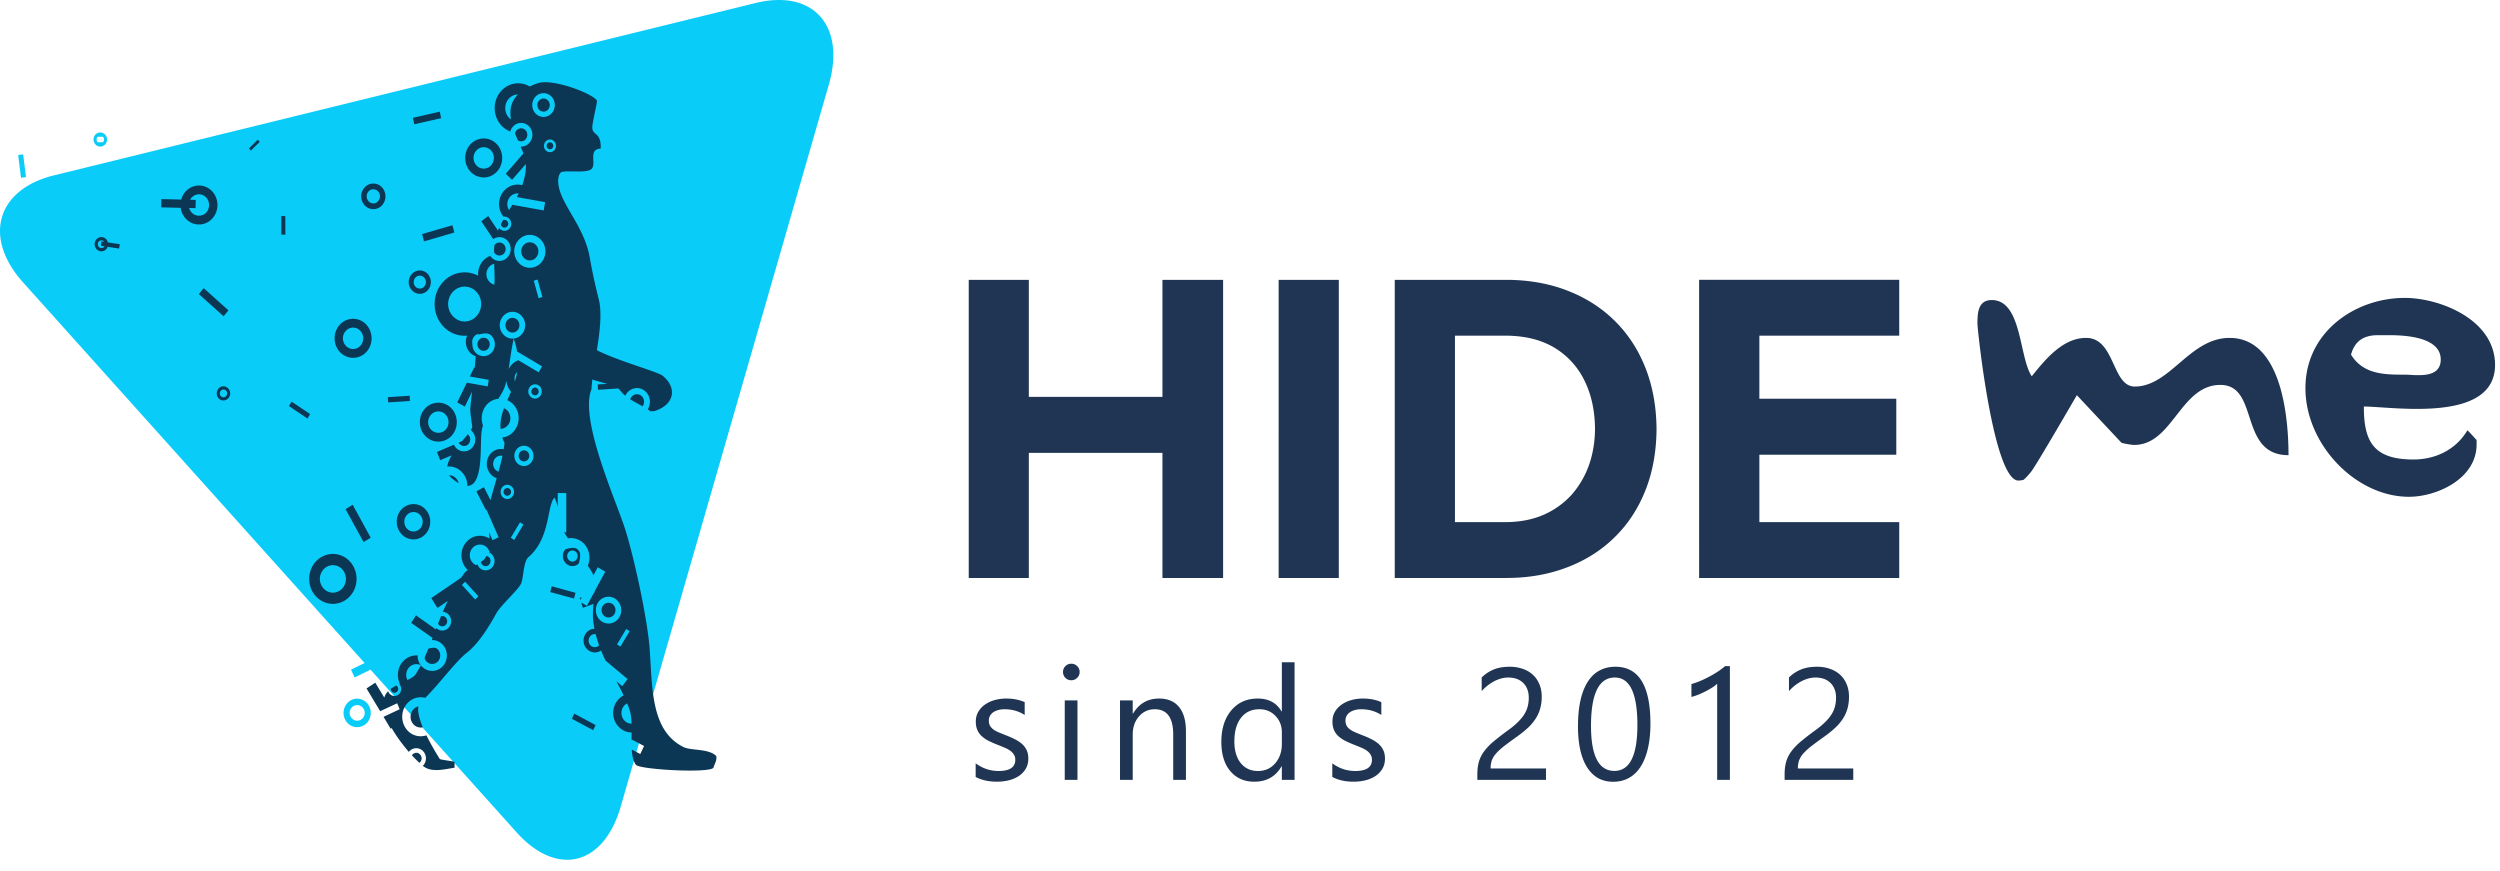 <svg xmlns="http://www.w3.org/2000/svg" fill="none" viewBox="0 0 303 105.605" style="max-height: 500px" width="303" height="105.605">
<path fill="#0ACCF9" d="M62.59 100.857 44.904 81.159l-1.93.954-.429-.954 1.643-.806L2.816 34.25c-4.913-5.467-3.232-11.291 3.75-13.003l85-20.878c6.974-1.715 10.955 2.717 8.888 9.89L75.23 97.763c-2.073 7.176-7.732 8.57-12.64 3.095ZM42.121 87.629a1.778 1.778 0 0 1 0-2.44c.642-.68 1.685-.68 2.341 0 .632.668.632 1.765 0 2.44-.656.669-1.7.669-2.341 0Zm1.81-.56c.36-.358.36-.962 0-1.338a.88.88 0 0 0-1.28 0c-.366.376-.366.98 0 1.338a.872.872 0 0 0 1.28 0ZM2.546 21.55l-.344-2.76.604-.08.344 2.753-.604.087Zm9.03-4.038a.876.876 0 0 1 0-1.207.795.795 0 0 1 1.157 0c.321.34.321.88 0 1.207a.792.792 0 0 1-1.156 0Zm.902-.936h-.637a.48.48 0 0 0 0 .663h.637a.485.485 0 0 0 0-.663Z" clip-rule="evenodd" fill-rule="evenodd"/>
<path fill="#0B3754" d="M77.07 92.69c-.331-.454-.463-1.106-.5-1.847l1.03.547.462-.978-1.528-.793c.008-.285.014-.561.014-.842a2.132 2.132 0 0 1-1.572-.702c-.88-.91-.88-2.412 0-3.333.183-.193.392-.345.606-.459-.278-.592-.578-1.157-.873-1.717l.71.6.648-.864-2.673-2.237a16.06 16.06 0 0 1-.543-1.228 1.31 1.31 0 0 1-1.723-.187c-.536-.547-.536-1.465 0-2.03.248-.266.585-.413.917-.415-.046-.287-.103-.587-.14-.883-.083-.631-.037-1.388.026-2.127l-1.286.475-.205-.65.688.412.854-1.588.072-.026c.004-.05.01-.092.01-.139l1.292-2.388-.906-.542-.52.976c-.128-.31-.376-.709-.69-1.158a2.486 2.486 0 0 0-.447-2.66 2.201 2.201 0 0 0-1.955-.662 24.79 24.79 0 0 1-.462-.727h.256v-4.76h-1.033v1.752a3.97 3.97 0 0 0-.4-1.2c-.93.992-.467 4.91-3.141 7.207-.638.547-.587 2.458-.894 3.191-.318.77-2.42 2.58-2.997 3.61-.846 1.504-2.061 3.59-3.593 4.802-1.372 1.075-3.356 3.805-5.036 5.46a2.168 2.168 0 0 0-2.138.627c-.867.909-.867 2.415 0 3.338a2.16 2.16 0 0 0 2.28.575c.624 1.264 1.342 2.42 1.62 2.87.05.086 1.542.256 1.792.35v.71c-1.124.156-2.681.606-3.696-.121a5.736 5.736 0 0 1-.152-.112.077.077 0 0 1 .04-.034 1.282 1.282 0 0 0 0-1.74 1.133 1.133 0 0 0-1.73.088c-.731-.844-1.5-1.868-2.085-2.896l-.12.094-.863-1.451 1.952-.917-.3-.724-2.06.958-1.656-2.756 1.062-.7 1.093 1.81a1.6 1.6 0 0 1 .225-.488c.07-.1.148-.2.243-.296a.76.76 0 0 0 .198.339.783.783 0 0 0 1.146 0 .896.896 0 0 0 .006-1.204l.065-.036c-.417-.883-.282-1.998.418-2.737a2.193 2.193 0 0 1 1.733-.69c0 .49.165.977.515 1.334.693.726 1.82.726 2.515 0a1.96 1.96 0 0 0 0-2.656 1.748 1.748 0 0 0-1.308-.54l.1-.255-2.597-1.829.584-.909 2.407 1.705c.016-.051.046-.1.064-.162.41.412 1.068.396 1.475-.038a1.18 1.18 0 0 0 0-1.605 1.004 1.004 0 0 0-.696-.319c.183-.437.39-.875.599-1.328l-1.247.856-.747-1.207 3.622-2.47c.136-.201.279-.402.434-.605.055-.09.19-.196.373-.326a.65.65 0 0 1-.118-.105c-.875-.923-.875-2.43 0-3.35a2.148 2.148 0 0 1 2.758-.34 30.467 30.467 0 0 1-.063-.776l.42.96.729-.361-1.468-3.347-.077.036-1.145-2.24.911-.514.799 1.57c.23-.863.497-1.762.75-2.666a1.61 1.61 0 0 1-.7-.447 1.89 1.89 0 0 1 0-2.563 1.666 1.666 0 0 1 1.546-.49c.037-.257.075-.498.108-.765a3.179 3.179 0 0 1-.268-.662 2.12 2.12 0 0 0 1.313-.667 2.453 2.453 0 0 0 0-3.357 2.449 2.449 0 0 0-.71-.5c.148-.333.302-.676.447-1.025a2.555 2.555 0 0 1-.57-1.326c-.036.158-.065.303-.098.445-.164.596-.494 1.166-.874 1.744-.5.043-.977.27-1.359.662a2.497 2.497 0 0 0-.495 2.556 4.228 4.228 0 0 0-.19.952c-.17 1.722.23 6.35-1.706 6.387a2.37 2.37 0 0 0-.657-1.664 2.09 2.09 0 0 0-1.772-.68c.054-.433.252-.902.519-1.359l-1.384.586-.394-1 2.062-.88c.062.14.154.275.255.39a1.33 1.33 0 0 0 1.936 0 1.498 1.498 0 0 0-.142-2.167c.065-.112.131-.226.16-.32.037-.135-.28-1.775-.226-2.364.066-.631.13-1.296.208-1.962l-.873 1.803-.92-.503 1.163-2.394 2.53.449.126-.792-2.294-.404.533-1.097.064.042c.051-.484.086-.956.108-1.411a1.65 1.65 0 0 1-.685-.444 1.885 1.885 0 0 1-.339-2.047c-1.042.1-2.098-.277-2.886-1.108-1.416-1.503-1.416-3.933 0-5.433 1.146-1.202 2.85-1.44 4.21-.72a2.494 2.494 0 0 1 .647-1.86 2.52 2.52 0 0 1 .824-.544c.038.07.091.13.15.192a1.309 1.309 0 0 0 1.929 0c.531-.55.531-1.48 0-2.042a1.307 1.307 0 0 0-1.715-.176l-1.448-2.17.842-.628 1.182 1.762c.053-.112.09-.216.138-.322a.291.291 0 0 0 .085.097.776.776 0 0 0 1.142 0c.322-.325.322-.873 0-1.214a.791.791 0 0 0-.698-.245c-.755-.918-.716-2.321.11-3.19a2.182 2.182 0 0 1 2.157-.63c.078-.22.149-.43.212-.665.199-.745.24-1.118.232-1.9l-1.675 1.91-.759-.735 2.139-2.456c-.095-.256-.22-.54-.34-.834.371.025.744-.118 1.023-.414.54-.563.54-1.472 0-2.033a1.314 1.314 0 0 0-1.924 0c-.172.18-.292.39-.353.619a2.84 2.84 0 0 1-1.055-.699c-1.111-1.186-1.111-3.087 0-4.268.927-.968 2.322-1.135 3.41-.49.294-.142.617-.276.984-.394 1.823-.621 6.802 1.315 7.166 2.125.058.112-.537 2.577-.565 3.184-.028 1.101 1.09.51 1.02 2.609-1.587.095-.455 1.87-1.122 2.48-.583.531-2.739.148-3.586.356-.292.079-.447.646-.447 1.055-.019 2.595 3.09 5.27 3.81 9.228.353 1.977.63 3.239 1.118 5.19.393 1.591.124 3.885-.236 6.127 2.347 1.234 7.35 2.608 7.963 3.096 1.798 1.454 1.474 3.544-1.034 4.3-.02.009-.441 0-.45 0-.101-.08-.214-.148-.322-.222a1.713 1.713 0 0 0-.19-2.093 1.514 1.514 0 0 0-2.219 0 1.485 1.485 0 0 0-.298.444 3.788 3.788 0 0 1-.634-.65 1.342 1.342 0 0 0-.244-.234l-2.437.162-.033-.65 1.152-.064c-.614-.184-1.284-.342-1.802-.54-.054.433-.09.84-.111 1.2-1.464 3.596 2.865 13.209 4.03 16.779 1.114 3.431 2.756 11.03 3.023 14.653.343 4.693.103 9.985 4.15 11.943.868.419 3.04.154 3.923 1.066.109.521-.205.93-.342 1.42-.499.693-9 .225-9.399-.36Zm-27.154-1.145a.297.297 0 0 1 .096-.101.59.59 0 0 1 .897 0 .668.668 0 0 1 0 .938c-.023.023-.053.049-.077.074a19.41 19.41 0 0 1-.916-.911Zm21.976-3.05-2.586-1.38.295-.627 2.588 1.392-.297.614Zm-21.77-.694a1.352 1.352 0 0 1 0-1.842 1.23 1.23 0 0 1 .596-.352c-.133.627.127 1.572.526 2.545a1.214 1.214 0 0 1-1.123-.351Zm26.155-1.842a8.597 8.597 0 0 0-.267-.709 1.153 1.153 0 0 0-.329.243 1.347 1.347 0 0 0 0 1.837c.239.252.552.379.863.383-.022-.652-.086-1.261-.267-1.754Zm-28.786-2.138a.468.468 0 0 1-.13-.329c.209-.154.44-.286.661-.41a.3.3 0 0 1 .1.075.464.464 0 0 1 0 .664c-.16.187-.446.187-.631 0Zm2.903-2.123c.217-.35.425-.695.623-1.065a1.19 1.19 0 0 0-1.424.241 1.374 1.374 0 0 0-.208 1.55c.451-.223.821-.443 1.009-.726Zm1.297-1.525c-.19-.203-.28-.46-.207-.504l.432-1.048c.713-.202.97-.105 1.156.096.378.4.378 1.052 0 1.456a.948.948 0 0 1-1.38 0Zm20.92-1.957a19.258 19.258 0 0 1-.42-1.358.71.71 0 0 0-.632.23.828.828 0 0 0 0 1.12.73.73 0 0 0 1.053.008Zm2.58.149 1.12-1.862-.411-.275-1.116 1.875.408.262ZM53.19 75.733c-.036-.05-.074-.1-.097-.147.114-.297.232-.596.354-.895a.58.58 0 0 1 .58.156.661.661 0 0 1 0 .886.588.588 0 0 1-.837 0Zm21.385-.41c.715-.47.94-1.468.482-2.228a1.492 1.492 0 0 0-2.12-.527c-.73.47-.937 1.481-.486 2.245.45.755 1.4.989 2.124.51Zm-1.535-.903c-.256-.413-.139-.97.261-1.227a.817.817 0 0 1 1.174.288c.241.413.122.97-.272 1.221a.818.818 0 0 1-1.163-.282Zm-34.732-2.122c-1.113-1.176-1.113-3.094 0-4.278 1.135-1.176 2.95-1.176 4.07 0 1.116 1.184 1.116 3.102 0 4.278-1.12 1.187-2.935 1.187-4.07 0Zm32.023.409-.077-.24.253-.08-.176.32Zm-12.736-.041.387-.394-1.61-1.767-.384.391 1.607 1.77Zm11.98-.123-2.88-.783.167-.705 2.89.789-.177.699Zm-28.106-1.205c.606-.647.606-1.694 0-2.351-.627-.651-1.623-.651-2.236 0a1.714 1.714 0 0 0 0 2.35c.613.659 1.609.659 2.236 0ZM59.62 68.8c.422-.45.422-1.16 0-1.605a1.067 1.067 0 0 0-.334-.245c.02-.03.028-.058.046-.085a1.41 1.41 0 0 0-.289-.484 1.197 1.197 0 0 0-1.744 0 1.343 1.343 0 0 0 0 1.832c.114.122.25.218.387.282.054-.026.106-.064.17-.106.053.15.143.282.245.41a1.05 1.05 0 0 0 1.52 0Zm-1.175-.365a.598.598 0 0 1-.167-.323c.263-.17.454-.33.518-.473.02-.054.09-.147.179-.261.106.025.22.078.308.168a.664.664 0 0 1 0 .889.571.571 0 0 1-.838 0Zm10.116-.182c-.454-.47-.454-1.246-.03-1.683.992-.292 1.3-.17 1.543.088.243.254.356.58.085 1.615-.417.456-1.15.456-1.598-.02Zm1.264-.392a.691.691 0 0 0 0-.95.614.614 0 0 0-.889 0 .681.681 0 0 0 0 .95c.245.271.64.271.89 0ZM44.067 65.7l-2.188-3.989.87-.529 2.18 3.984-.861.534Zm18.257-.256 1.116-1.873-.414-.268-1.119 1.873.417.268Zm-13.642-.697c-.797-.822-.797-2.194 0-3.03a1.968 1.968 0 0 1 2.868 0c.794.836.794 2.208 0 3.03a1.944 1.944 0 0 1-2.868 0Zm2.225-.673a1.23 1.23 0 0 0 0-1.667 1.073 1.073 0 0 0-1.58 0 1.232 1.232 0 0 0 0 1.667c.433.457 1.14.457 1.58 0Zm11.153-3.846a.894.894 0 0 0 0-1.219.786.786 0 0 0-1.15 0 .91.91 0 0 0 0 1.219.786.786 0 0 0 1.15 0Zm-.895-.283a.48.48 0 0 1 0-.66.455.455 0 0 1 .642 0 .475.475 0 0 1 0 .66.446.446 0 0 1-.642 0Zm-6.29-1.884a2.083 2.083 0 0 1-.439-.464c.31.014.617.132.839.377.16.172.268.367.32.586a5.34 5.34 0 0 1-.72-.5Zm6.019-2.811c-.295-.072-.613.026-.852.27a1.041 1.041 0 0 0 0 1.403c.12.111.24.197.38.242.177-.641.347-1.283.472-1.915Zm3.432.868c.45-.48.45-1.256 0-1.73a1.123 1.123 0 0 0-1.652 0 1.29 1.29 0 0 0 0 1.73 1.121 1.121 0 0 0 1.652 0Zm-1.276-.39a.71.71 0 0 1 0-.952.627.627 0 0 1 .91 0 .702.702 0 0 1 0 .951.62.62 0 0 1-.91 0Zm-7.327-1.904a.704.704 0 0 1-.143-.184l.424-.174c.246-.302.49-.573.689-.835.026.02.057.051.078.077a.812.812 0 0 1 0 1.116.709.709 0 0 1-1.048 0Zm-4.182-.99c-.877-.923-.877-2.424 0-3.347a2.182 2.182 0 0 1 3.17 0c.869.923.869 2.424 0 3.347-.877.919-2.286.919-3.17 0Zm2.462-.754a1.356 1.356 0 0 0 0-1.835 1.198 1.198 0 0 0-1.753 0 1.352 1.352 0 0 0 0 1.835c.49.5 1.275.5 1.753 0Zm7.08-2.6c.15.064.293.16.414.287.479.499.479 1.33 0 1.831-.228.247-.526.37-.825.38-.075-.89.119-1.695.412-2.498Zm-23.822 1.244-2.246-1.508.327-.538 2.247 1.507-.328.54Zm39.12-2.328a.996.996 0 0 1 .21-.35.834.834 0 0 1 1.22 0 .956.956 0 0 1 .074 1.196c-.518-.29-1.022-.538-1.503-.846Zm-29.336.375-.04-.632 2.645-.175.033.64-2.638.167Zm-20.539-.482a.9.9 0 0 1 0-1.215.77.77 0 0 1 1.144 0 .87.87 0 0 1 0 1.215.785.785 0 0 1-1.144 0Zm38.918-.238c.315-.332.315-.87 0-1.223a.79.79 0 0 0-1.15 0 .89.89 0 0 0 0 1.223.768.768 0 0 0 1.15 0Zm-38.026-.032a.492.492 0 0 0 0-.675.428.428 0 0 0-.627 0 .496.496 0 0 0 0 .675.438.438 0 0 0 .627 0Zm37.135-.239a.484.484 0 0 1 0-.667.415.415 0 0 1 .624 0 .486.486 0 0 1 0 .667.426.426 0 0 1-.624 0Zm-1.87-2.654c-.26.177-.358.651-.257 1.09.126-.396.234-.808.257-1.09Zm2.636 0 .395-.727-3.02-1.797a8.587 8.587 0 0 0-.41-1.55c-.274 1.154-.423 2.449-.617 3.673.1-.186.222-.357.362-.518.224-.24.485-.414.777-.528v-.042l2.513 1.489ZM41.207 42.68c-.87-.924-.87-2.426 0-3.35a2.17 2.17 0 0 1 3.177 0c.87.924.87 2.426 0 3.35a2.181 2.181 0 0 1-3.177 0Zm18.369.068a1.5 1.5 0 0 0 0-2.045c-.263-.274-.614-.418-1.602-.141l.025-.089a.919.919 0 0 0-.5.268 1.02 1.02 0 0 0-.242.915c-.02.391.106.792.389 1.092a1.327 1.327 0 0 0 1.93 0Zm-1.495-.463a.83.83 0 0 1 0-1.12.717.717 0 0 1 1.058 0 .824.824 0 0 1 0 1.12.717.717 0 0 1-1.058 0Zm-14.417-.364c.478-.498.478-1.336 0-1.83a1.172 1.172 0 0 0-1.734 0 1.32 1.32 0 0 0 0 1.83 1.18 1.18 0 0 0 1.734 0Zm19.533-1.36c.605-.624.605-1.664 0-2.292a1.464 1.464 0 0 0-2.168 0 1.66 1.66 0 0 0 0 2.292 1.46 1.46 0 0 0 2.168 0Zm-1.694-.52a.926.926 0 0 1 0-1.253.826.826 0 0 1 1.21 0 .933.933 0 0 1 0 1.253.82.82 0 0 1-1.21 0Zm-3.777-1.703c.789-.817.789-2.16 0-2.982a1.923 1.923 0 0 0-2.822 0c-.787.822-.787 2.165 0 2.982.78.833 2.043.833 2.822 0Zm-30.622-.002-3-2.693.585-.72 2.998 2.689-.583.724Zm38.173-2.196.463-.138-.587-2.118-.46.132.584 2.124Zm-15.339-.942a1.442 1.442 0 0 1 0-2.002 1.28 1.28 0 0 1 1.893 0c.518.547.518 1.441 0 2.002a1.289 1.289 0 0 1-1.893 0Zm1.464-.455a.81.81 0 0 0 0-1.104.718.718 0 0 0-1.05 0 .825.825 0 0 0 0 1.104.716.716 0 0 0 1.05 0Zm8.494-2.77a1.146 1.146 0 0 0-.582.342 1.34 1.34 0 0 0 0 1.83c.17.183.388.305.605.36.05-.762 0-1.653-.023-2.533Zm5.66-.105c.73-.778.73-2.041 0-2.806-.743-.793-1.943-.793-2.676 0-.743.765-.743 2.028 0 2.806a1.825 1.825 0 0 0 2.676 0Zm-2.078-.631a1.132 1.132 0 0 1 0-1.545.994.994 0 0 1 1.47 0c.406.42.406 1.115 0 1.545a.995.995 0 0 1-1.47 0Zm-3.474-.498c-.057-.052-.094-.12-.129-.182.006-.28.02-.553.035-.816.03-.032.06-.07.094-.116a.72.72 0 0 1 1.058 0c.3.308.3.803 0 1.114a.72.72 0 0 1-1.058 0Zm-48.294-.53a.899.899 0 0 1 0-1.22.788.788 0 0 1 1.158 0c.1.116.171.244.207.389l1.445.215-.085.538-1.392-.22a.84.84 0 0 1-.175.299.799.799 0 0 1-1.158 0Zm.898-.277c.02-.027.043-.052.057-.085l-.43-.067.075-.526.326.046c-.009-.01-.023-.02-.028-.033a.43.43 0 0 0-.631 0 .486.486 0 0 0 0 .665.44.44 0 0 0 .631 0Zm38.776-.673-.22-.893 3.673-1.065.227.882-3.68 1.076Zm-17.285-.82-.005-2.248h.485l.009 2.249h-.489Zm26.738-.984a.527.527 0 0 1-.13-.267c.095-.2.185-.371.264-.503a.425.425 0 0 1 .492.107.464.464 0 0 1 0 .663.44.44 0 0 1-.626 0Zm-38.305-.939a2.385 2.385 0 0 1-.636-1.328l-2.356-.056.02-1.003 2.41.058c.096-.373.282-.724.562-1.012a2.165 2.165 0 0 1 3.169 0c.873.929.873 2.423 0 3.341a2.157 2.157 0 0 1-3.169 0Zm2.452-.742c.472-.51.472-1.338 0-1.84a1.172 1.172 0 0 0-1.735 0 .897.897 0 0 0-.206.276l.681.016-.023 1.002-.777-.024c.058.21.165.399.325.57.475.49 1.254.49 1.735 0Zm40.915-.272.165-1-3.425-.62c.075-.146.147-.282.222-.437-.33-.04-.668.067-.937.302l-.032-.002-.01.042a.072.072 0 0 1-.033.038 1.344 1.344 0 0 0-.149 1.64c.141-.217.261-.428.395-.645l3.804.682Zm-21.691-.606a1.612 1.612 0 0 1 0-2.198 1.418 1.418 0 0 1 2.08 0 1.617 1.617 0 0 1 0 2.198 1.422 1.422 0 0 1-2.08 0Zm1.609-.503a.883.883 0 0 0 0-1.202.773.773 0 0 0-1.144 0 .898.898 0 0 0 0 1.202.765.765 0 0 0 1.144 0Zm11.216-3.575c-.867-.93-.867-2.425 0-3.35.89-.919 2.31-.919 3.18 0 .87.925.87 2.42 0 3.35-.87.919-2.29.919-3.18 0Zm2.467-.76a1.37 1.37 0 0 0 0-1.836 1.187 1.187 0 0 0-1.744 0 1.344 1.344 0 0 0 0 1.835 1.192 1.192 0 0 0 1.744 0Zm7.67-1.842a.798.798 0 0 0 0-1.079.695.695 0 0 0-1.032 0 .796.796 0 0 0 0 1.079.708.708 0 0 0 1.032 0Zm-36.763.033-.231-.266 1.072-1.057.232.267-1.073 1.056Zm35.966-.27a.44.44 0 0 1 0-.604.39.39 0 0 1 .564 0 .435.435 0 0 1 0 .603.398.398 0 0 1-.564 0Zm-3.6-.972c-.119-.273-.242-.552-.349-.83a.731.731 0 0 1 .208-.399.727.727 0 0 1 1.062 0 .834.834 0 0 1 0 1.118.71.71 0 0 1-.922.11Zm-12.567-1.942-.16-.786 3.258-.747.16.793-3.258.74Zm12.566-3.61a1.487 1.487 0 0 0-1.075.472 1.736 1.736 0 0 0 0 2.352 2 2 0 0 0 .234.199c-.184-1.083-.039-2.14.841-3.022Zm4.069 2.292c.533-.556.533-1.472 0-2.037a1.33 1.33 0 0 0-1.936 0c-.526.565-.526 1.48 0 2.037a1.313 1.313 0 0 0 1.936 0Zm-1.493-.45c-.293-.312-.293-.823 0-1.121a.718.718 0 0 1 1.062 0c.298.298.298.809 0 1.122a.728.728 0 0 1-1.062 0Z" clip-rule="evenodd" fill-rule="evenodd"/>
<path d="M148.241 70.05V33.916h-7.352v14.186h-16.196V33.916h-7.282V70.05h7.282V54.885h16.196V70.05h7.352Zm6.729 0h7.293V33.916h-7.293V70.05Zm27.589 0c2.7-.002 5.157-.43 7.384-1.292 2.214-.837 4.137-2.053 5.746-3.64 1.623-1.585 2.862-3.481 3.738-5.693.878-2.21 1.323-4.684 1.347-7.409-.024-2.733-.469-5.211-1.347-7.43-.876-2.22-2.115-4.117-3.738-5.716-1.609-1.586-3.532-2.807-5.746-3.657-2.227-.863-4.684-1.29-7.384-1.297h-13.515V70.05h13.515Zm0-6.767h-6.219v-22.6h6.219c2.363.02 4.333.531 5.924 1.51a9.463 9.463 0 0 1 3.605 4.04c.819 1.702 1.213 3.626 1.226 5.783-.013 1.538-.253 2.987-.724 4.335a11.092 11.092 0 0 1-2.104 3.607 9.99 9.99 0 0 1-3.377 2.424c-1.335.587-2.846.88-4.55.9Zm47.629 6.767v-6.767h-16.953V55.11h16.597v-6.78h-16.597v-7.647h16.953v-6.768h-24.255V70.05h24.255Zm11.217-33.682c3.664 0 3.292 6.944 4.845 9.237 1.677-2.097 3.789-4.651 6.583-4.651 3.542 0 3.106 5.895 5.902 5.895 4.286 0 6.645-5.895 11.49-5.895 6.336 0 7.143 9.694 7.143 14.214-6.087 0-3.477-8.516-8.26-8.516-4.845 0-5.778 7.272-10.436 7.272-.435 0-1.366-.197-1.552-.263l-5.404-5.764c-.807 1.375-4.597 7.926-5.466 9.17-.187.263-.87 1.048-1.056 1.114-.063 0-.373.065-.559.065-3.044 0-4.969-18.34-4.969-18.996 0-1.309.062-2.882 1.739-2.882Zm50.063 9.04c1.242 0 4.348.59 4.348-1.834 0-2.817-4.597-2.948-6.212-2.948h-1.429c-1.366 0-2.732.458-3.23 2.359 1.492 2.423 4.1 2.423 6.523 2.423Zm0-9.302c4.222 0 10.932 2.62 10.932 8.123 0 7.14-12.485 5.043-15.902 5.043 0 4.193 1.119 6.42 6.025 6.42 2.547 0 5.094-1.113 6.523-3.537.248.196.931.983 1.117 1.18v.523c0 4.193-4.845 6.353-8.198 6.353-6.46 0-12.547-6.353-12.547-13.165 0-6.813 6.025-10.94 12.05-10.94Z" clip-rule="evenodd" fill-rule="evenodd" fill="#1f3553"/>
<path d="M118.25 94.169v-1.655c.84.62 1.764.93 2.773.93 1.354 0 2.031-.45 2.031-1.353 0-.257-.06-.473-.179-.649a1.62 1.62 0 0 0-.47-.48 3.288 3.288 0 0 0-.695-.366 27.465 27.465 0 0 0-.856-.348 12.405 12.405 0 0 1-1.128-.507 3.734 3.734 0 0 1-.809-.583 2.303 2.303 0 0 1-.488-.743 2.67 2.67 0 0 1-.16-.968c0-.451.103-.85.31-1.194.207-.351.483-.642.827-.874a3.81 3.81 0 0 1 1.175-.536 5.294 5.294 0 0 1 1.373-.179c.834 0 1.579.144 2.237.433v1.56c-.708-.464-1.523-.695-2.444-.695-.288 0-.548.034-.78.103a1.891 1.891 0 0 0-.602.273 1.332 1.332 0 0 0-.385.432 1.129 1.129 0 0 0-.132.545c0 .251.044.46.132.63.094.17.229.32.404.451.176.132.389.251.639.358.251.106.536.222.856.347.426.163.808.333 1.147.508.338.17.626.364.865.583.238.213.419.46.545.743.131.282.197.617.197 1.005 0 .477-.106.89-.319 1.242-.207.35-.486.642-.837.874a3.85 3.85 0 0 1-1.213.517 5.975 5.975 0 0 1-1.438.169c-.99 0-1.849-.191-2.576-.573Zm11.587-11.723a.98.98 0 0 1-.997-.997c0-.288.097-.526.291-.714a.963.963 0 0 1 .706-.292.97.97 0 0 1 .714.292.936.936 0 0 1 .301.714c0 .276-.1.51-.301.705a.97.97 0 0 1-.714.292Zm.752 12.07h-1.542V84.89h1.542v9.626Zm13.147 0h-1.542v-5.49c0-2.043-.746-3.064-2.237-3.064-.771 0-1.411.291-1.918.874-.502.576-.752 1.307-.752 2.19v5.49h-1.542V84.89h1.542v1.598h.037c.727-1.216 1.78-1.824 3.159-1.824 1.053 0 1.858.342 2.416 1.025.558.677.837 1.658.837 2.942v5.885Zm13.166 0h-1.542v-1.635h-.038c-.714 1.24-1.817 1.861-3.309 1.861-1.21 0-2.178-.43-2.905-1.288-.721-.865-1.081-2.04-1.081-3.525 0-1.592.401-2.868 1.203-3.826.803-.96 1.871-1.439 3.206-1.439 1.323 0 2.285.52 2.886 1.56h.038v-5.96h1.542v14.252Zm-1.542-4.352v-1.42c0-.777-.257-1.435-.771-1.974-.514-.539-1.166-.808-1.955-.808-.941 0-1.68.344-2.219 1.034-.539.69-.809 1.642-.809 2.858 0 1.109.257 1.986.771 2.632.521.64 1.216.959 2.087.959.859 0 1.555-.31 2.087-.931.539-.62.809-1.404.809-2.35Zm6.115 4.005v-1.655c.84.62 1.764.93 2.773.93 1.354 0 2.031-.45 2.031-1.353 0-.257-.06-.473-.179-.649a1.62 1.62 0 0 0-.47-.48 3.288 3.288 0 0 0-.695-.366 27.465 27.465 0 0 0-.856-.348 12.405 12.405 0 0 1-1.128-.507 3.734 3.734 0 0 1-.809-.583 2.303 2.303 0 0 1-.488-.743 2.67 2.67 0 0 1-.16-.968c0-.451.103-.85.31-1.194.207-.351.483-.642.827-.874a3.81 3.81 0 0 1 1.175-.536 5.294 5.294 0 0 1 1.373-.179c.834 0 1.579.144 2.237.433v1.56c-.708-.464-1.523-.695-2.444-.695-.288 0-.548.034-.78.103a1.891 1.891 0 0 0-.602.273 1.332 1.332 0 0 0-.385.432 1.129 1.129 0 0 0-.132.545c0 .251.044.46.132.63.094.17.229.32.404.451.175.132.389.251.639.358.251.106.536.222.856.347.426.163.808.333 1.147.508.338.17.626.364.865.583.238.213.419.46.545.743.131.282.197.617.197 1.005 0 .477-.106.89-.319 1.242-.207.35-.486.642-.837.874a3.85 3.85 0 0 1-1.213.517 5.975 5.975 0 0 1-1.438.169c-.99 0-1.849-.191-2.576-.573Zm23.812-9.599c0-.413-.065-.774-.197-1.08a2.016 2.016 0 0 0-.527-.762 2.075 2.075 0 0 0-.78-.461c-.301-.1-.627-.15-.978-.15-.3 0-.595.04-.883.122a4.376 4.376 0 0 0-.846.338 5.48 5.48 0 0 0-.79.517 5.84 5.84 0 0 0-.705.668v-1.655a4.55 4.55 0 0 1 1.448-.959c.539-.225 1.194-.338 1.964-.338a4.65 4.65 0 0 1 1.533.244c.47.157.877.389 1.222.696.345.307.614.686.808 1.137.201.452.301.969.301 1.552a5.17 5.17 0 0 1-.188 1.447 4.32 4.32 0 0 1-.554 1.223 5.775 5.775 0 0 1-.931 1.1c-.376.35-.818.708-1.326 1.071-.633.451-1.156.837-1.57 1.156-.407.32-.733.62-.977.903a2.65 2.65 0 0 0-.508.837 2.97 2.97 0 0 0-.141.959h6.712v1.381h-8.32v-.667c0-.577.063-1.084.189-1.523a3.95 3.95 0 0 1 .62-1.25 7 7 0 0 1 1.128-1.185 33.21 33.21 0 0 1 1.72-1.335c.489-.35.897-.686 1.223-1.006.332-.32.598-.639.799-.959.2-.32.341-.642.423-.968a4.14 4.14 0 0 0 .131-1.053Zm14.746 3.15c0 1.128-.104 2.127-.311 2.998-.2.872-.495 1.608-.883 2.21-.383.595-.856 1.05-1.42 1.363-.558.307-1.194.46-1.908.46-.677 0-1.282-.147-1.815-.441-.526-.301-.971-.737-1.335-1.307-.363-.57-.639-1.27-.827-2.097-.188-.833-.282-1.786-.282-2.857 0-1.179.097-2.22.292-3.122.2-.902.491-1.657.874-2.265.382-.614.855-1.075 1.419-1.382.571-.314 1.222-.47 1.956-.47 2.826 0 4.24 2.303 4.24 6.91Zm-1.58.15c0-3.836-.912-5.753-2.735-5.753-1.925 0-2.887 1.952-2.887 5.856 0 3.642.944 5.462 2.83 5.462 1.862 0 2.792-1.855 2.792-5.565Zm11.211 6.646h-1.542V82.87a3.633 3.633 0 0 1-.527.413 10.225 10.225 0 0 1-1.673.875 6.35 6.35 0 0 1-.921.31v-1.56c.338-.095.695-.22 1.072-.377a14.034 14.034 0 0 0 2.162-1.156c.326-.22.608-.433.846-.64h.583v13.782Zm12.865-9.946c0-.413-.066-.774-.198-1.08a2.025 2.025 0 0 0-.526-.762 2.083 2.083 0 0 0-.78-.461c-.301-.1-.627-.15-.978-.15-.301 0-.595.04-.884.122-.288.081-.57.194-.846.338a5.536 5.536 0 0 0-.79.517c-.25.2-.485.423-.705.668v-1.655a4.56 4.56 0 0 1 1.448-.959c.539-.225 1.194-.338 1.965-.338.551 0 1.062.081 1.532.244.47.157.878.389 1.222.696.345.307.615.686.809 1.137.2.452.301.969.301 1.552 0 .532-.063 1.015-.188 1.447-.119.433-.304.84-.555 1.223a5.739 5.739 0 0 1-.931 1.1c-.376.35-.818.708-1.325 1.071a51.23 51.23 0 0 0-1.57 1.156c-.408.32-.733.62-.978.903a2.668 2.668 0 0 0-.508.837 2.97 2.97 0 0 0-.141.959h6.713v1.381h-8.32v-.667c0-.577.063-1.084.188-1.523a3.95 3.95 0 0 1 .62-1.25 7.05 7.05 0 0 1 1.129-1.185 32.95 32.95 0 0 1 1.72-1.335c.489-.35.896-.686 1.222-1.006.332-.32.599-.639.799-.959.201-.32.342-.642.423-.968.088-.332.132-.683.132-1.053Z" fill="#1f3553"/>
</svg>